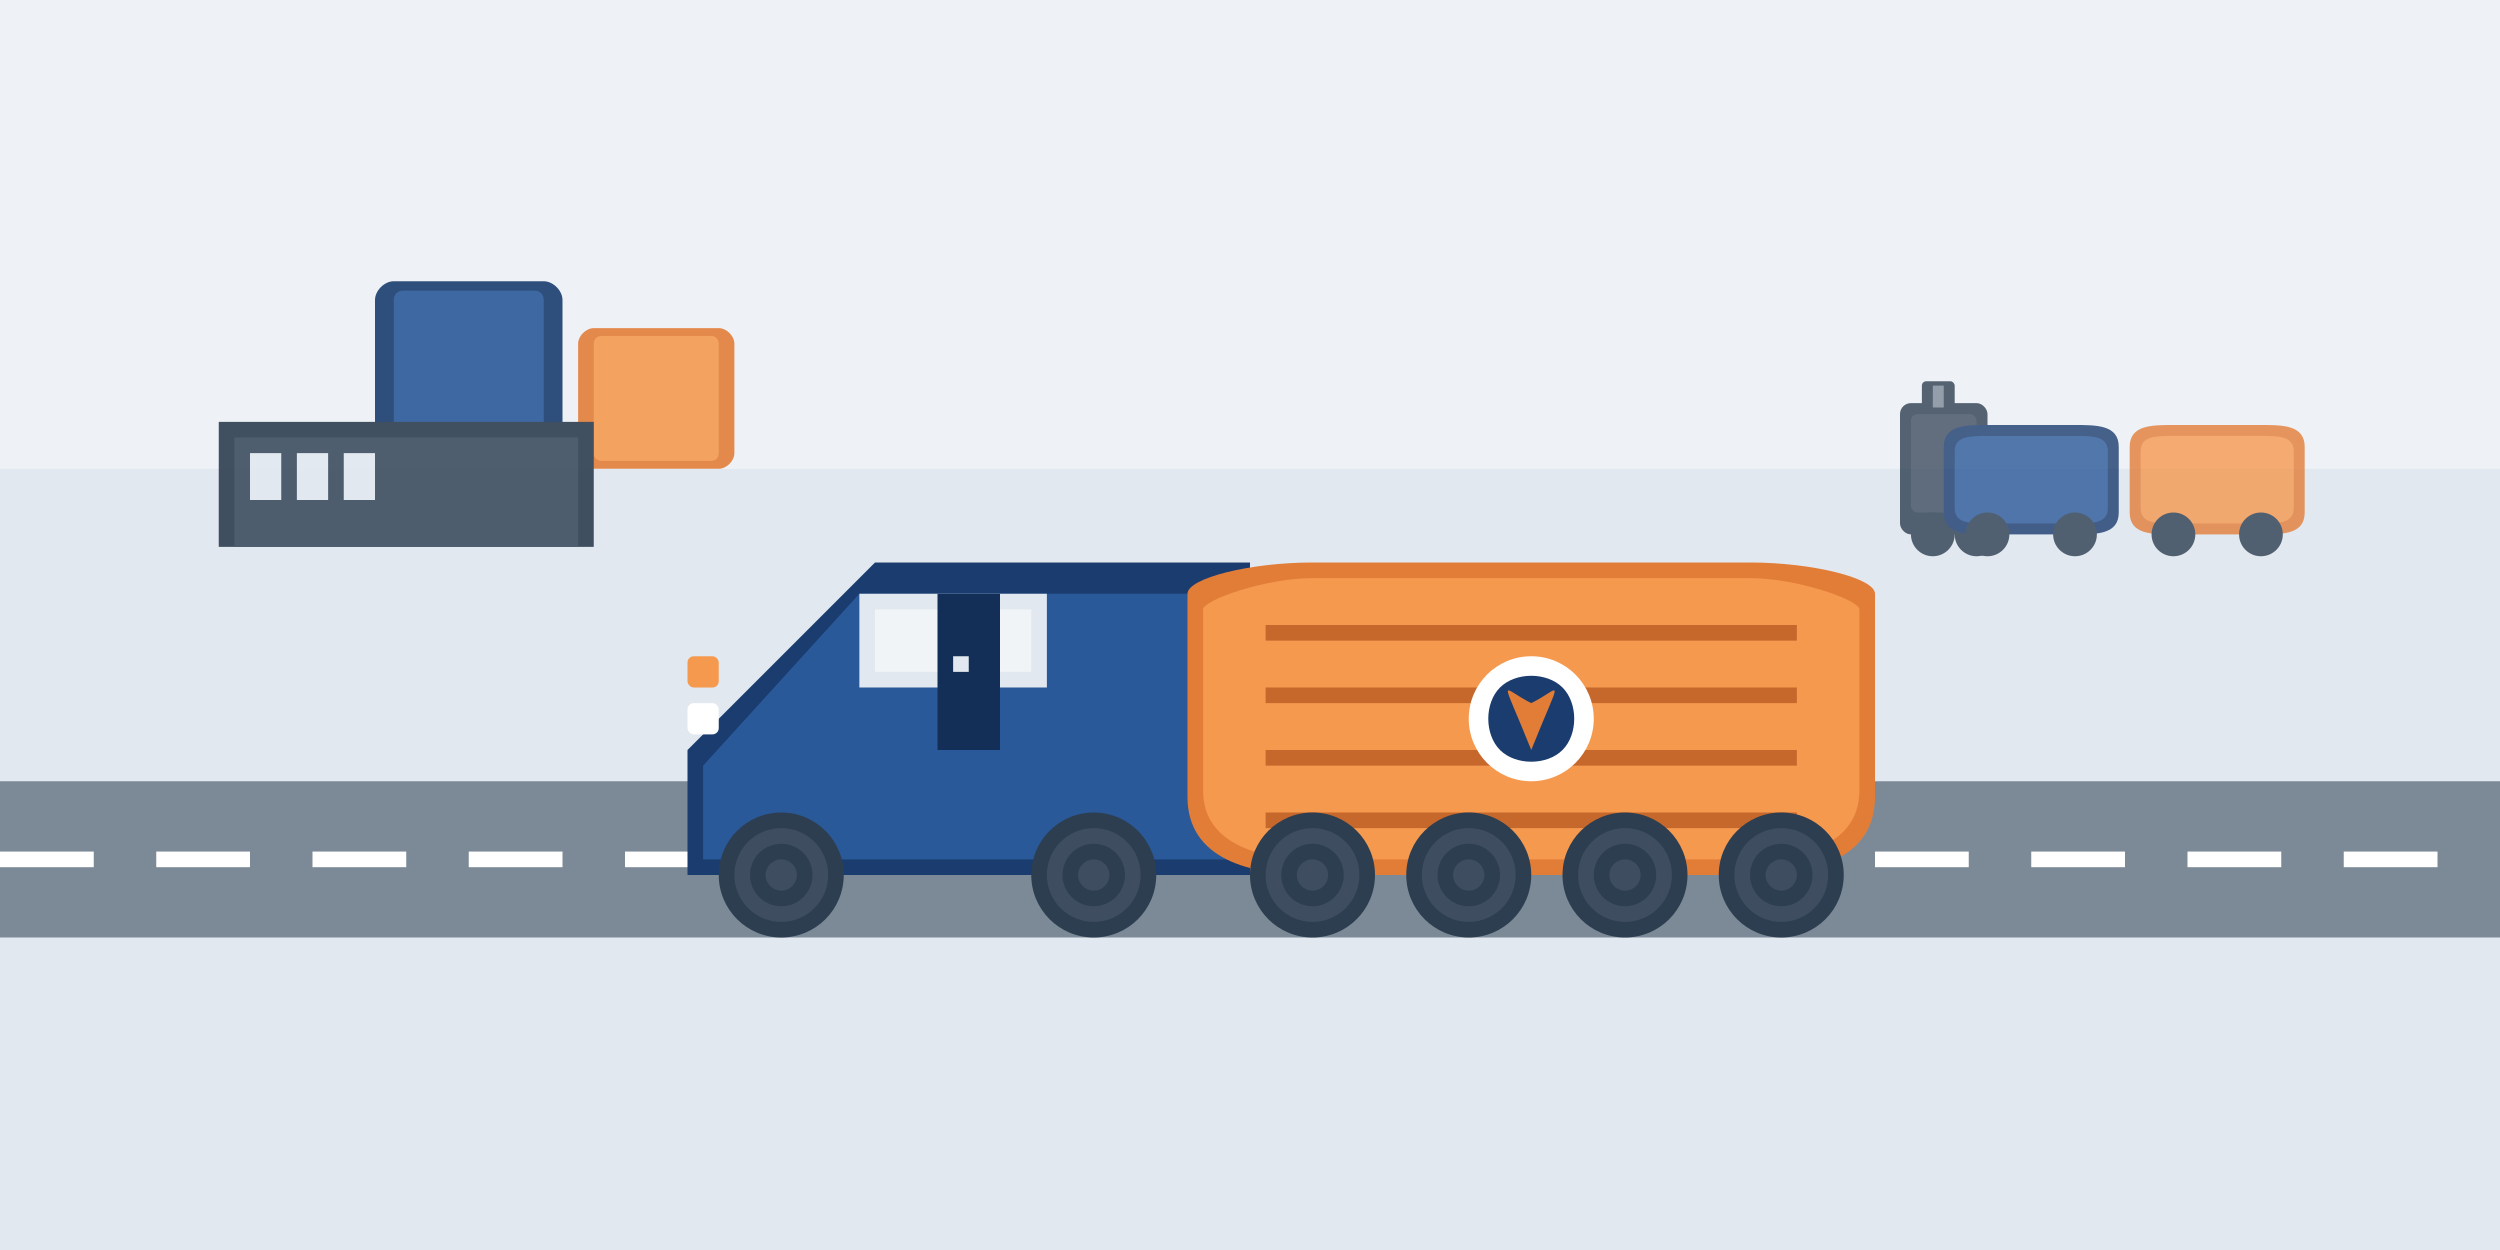 <svg xmlns="http://www.w3.org/2000/svg" viewBox="0 0 800 400" width="100%" height="100%">
  <rect width="800" height="400" fill="#f4f7fa"/>
  <g transform="translate(400 200)">
    <!-- Sky and road -->
    <rect x="-400" y="-200" width="800" height="150" fill="#e1e8ef" opacity="0.3"/>
    <rect x="-400" y="-50" width="800" height="250" fill="#e1e8ef"/>
    <rect x="-400" y="50" width="800" height="50" fill="#7c8a97"/>
    
    <!-- Road markings -->
    <g stroke="#ffffff" stroke-width="5" stroke-dasharray="30 20">
      <line x1="-400" y1="75" x2="400" y2="75"/>
    </g>
    
    <!-- Oil tanker truck -->
    <g transform="translate(0, 40)">
      <!-- Truck cab -->
      <path d="M-180,0 L-120,-60 L0,-60 L0,40 L-180,40 Z" fill="#1a3c6e"/>
      <path d="M-175,5 L-125,-50 L-5,-50 L-5,35 L-175,35 Z" fill="#2a5999"/>
      
      <!-- Windshield -->
      <path d="M-125,-50 L-125,-20 L-65,-20 L-65,-50 Z" fill="#e1e8ef"/>
      <path d="M-120,-45 L-120,-25 L-70,-25 L-70,-45 Z" fill="#ffffff" opacity="0.5"/>
      
      <!-- Wheels -->
      <g transform="translate(-150, 40)">
        <circle cx="0" cy="0" r="20" fill="#2d3e50"/>
        <circle cx="0" cy="0" r="15" fill="#3e4e60"/>
        <circle cx="0" cy="0" r="10" fill="#2d3e50"/>
        <circle cx="0" cy="0" r="5" fill="#3e4e60"/>
      </g>
      
      <g transform="translate(-50, 40)">
        <circle cx="0" cy="0" r="20" fill="#2d3e50"/>
        <circle cx="0" cy="0" r="15" fill="#3e4e60"/>
        <circle cx="0" cy="0" r="10" fill="#2d3e50"/>
        <circle cx="0" cy="0" r="5" fill="#3e4e60"/>
      </g>
      
      <!-- Lights -->
      <rect x="-180" y="-30" width="10" height="10" rx="2" fill="#f5994f"/>
      <rect x="-180" y="-15" width="10" height="10" rx="2" fill="#ffffff"/>
      
      <!-- Door -->
      <rect x="-100" y="-50" width="20" height="50" fill="#142f57"/>
      <rect x="-95" y="-30" width="5" height="5" fill="#e1e8ef"/>
      
      <!-- Truck tanker -->
      <g transform="translate(90, -10)">
        <path d="M-110,-40 L-110,25 C-110,45 -90,50 -70,50 L70,50 C90,50 110,45 110,25 L110,-40 C110,-45 90,-50 70,-50 L-70,-50 C-90,-50 -110,-45 -110,-40 Z" fill="#e27d38"/>
        <path d="M-105,-35 L-105,23 C-105,41 -85,45 -70,45 L70,45 C85,45 105,41 105,23 L105,-35 C105,-38 85,-45 70,-45 L-70,-45 C-85,-45 -105,-38 -105,-35 Z" fill="#f5994f"/>
        
        <!-- Tanker details -->
        <rect x="-85" y="-30" width="170" height="5" fill="#c6682c"/>
        <rect x="-85" y="-10" width="170" height="5" fill="#c6682c"/>
        <rect x="-85" y="10" width="170" height="5" fill="#c6682c"/>
        <rect x="-85" y="30" width="170" height="5" fill="#c6682c"/>
        
        <!-- Tanker logo -->
        <circle cx="0" cy="0" r="20" fill="#ffffff"/>
        <path d="M-10,-10 C-5,-15 5,-15 10,-10 C15,-5 15,5 10,10 C5,15 -5,15 -10,10 C-15,5 -15,-5 -10,-10 Z" fill="#1a3c6e"/>
        <path d="M0,10 C-10,-15 -10,-10 0,-5 C10,-10 10,-15 0,10 Z" fill="#e27d38"/>
        
        <!-- Wheels -->
        <g transform="translate(-70, 50)">
          <circle cx="0" cy="0" r="20" fill="#2d3e50"/>
          <circle cx="0" cy="0" r="15" fill="#3e4e60"/>
          <circle cx="0" cy="0" r="10" fill="#2d3e50"/>
          <circle cx="0" cy="0" r="5" fill="#3e4e60"/>
        </g>
        
        <g transform="translate(-20, 50)">
          <circle cx="0" cy="0" r="20" fill="#2d3e50"/>
          <circle cx="0" cy="0" r="15" fill="#3e4e60"/>
          <circle cx="0" cy="0" r="10" fill="#2d3e50"/>
          <circle cx="0" cy="0" r="5" fill="#3e4e60"/>
        </g>
        
        <g transform="translate(30, 50)">
          <circle cx="0" cy="0" r="20" fill="#2d3e50"/>
          <circle cx="0" cy="0" r="15" fill="#3e4e60"/>
          <circle cx="0" cy="0" r="10" fill="#2d3e50"/>
          <circle cx="0" cy="0" r="5" fill="#3e4e60"/>
        </g>
        
        <g transform="translate(80, 50)">
          <circle cx="0" cy="0" r="20" fill="#2d3e50"/>
          <circle cx="0" cy="0" r="15" fill="#3e4e60"/>
          <circle cx="0" cy="0" r="10" fill="#2d3e50"/>
          <circle cx="0" cy="0" r="5" fill="#3e4e60"/>
        </g>
      </g>
    </g>
    
    <!-- Oil storage facility (background) -->
    <g transform="translate(-250, -80)" opacity="0.9">
      <!-- Storage tanks -->
      <g transform="translate(0, 0) scale(0.6)">
        <path d="M-40,-50 C-45,-50 -50,-45 -50,-40 L-50,30 C-50,35 -45,40 -40,40 L40,40 C45,40 50,35 50,30 L50,-40 C50,-45 45,-50 40,-50 Z" fill="#1a3c6e"/>
        <path d="M-35,-45 C-38,-45 -40,-43 -40,-40 L-40,30 C-40,33 -38,35 -35,35 L35,35 C38,35 40,33 40,30 L40,-40 C40,-43 38,-45 35,-45 Z" fill="#2a5999"/>
      </g>
      
      <g transform="translate(60, 10) scale(0.5)">
        <path d="M-40,-50 C-45,-50 -50,-45 -50,-40 L-50,30 C-50,35 -45,40 -40,40 L40,40 C45,40 50,35 50,30 L50,-40 C50,-45 45,-50 40,-50 Z" fill="#e27d38"/>
        <path d="M-35,-45 C-38,-45 -40,-43 -40,-40 L-40,30 C-40,33 -38,35 -35,35 L35,35 C38,35 40,33 40,30 L40,-40 C40,-43 38,-45 35,-45 Z" fill="#f5994f"/>
      </g>
      
      <!-- Facility building -->
      <rect x="-80" y="15" width="120" height="40" fill="#2d3e50"/>
      <rect x="-75" y="20" width="110" height="35" fill="#3e4e60"/>
      <rect x="-70" y="25" width="10" height="15" fill="#e1e8ef"/>
      <rect x="-55" y="25" width="10" height="15" fill="#e1e8ef"/>
      <rect x="-40" y="25" width="10" height="15" fill="#e1e8ef"/>
    </g>
    
    <!-- Train with oil tanks (background) -->
    <g transform="translate(250, -50) scale(0.7)" opacity="0.8">
      <!-- Locomotive -->
      <rect x="-60" y="-30" width="40" height="60" rx="5" fill="#2d3e50"/>
      <rect x="-55" y="-25" width="30" height="45" rx="3" fill="#3e4e60"/>
      <rect x="-50" y="-40" width="15" height="15" rx="2" fill="#2d3e50"/>
      <rect x="-45" y="-38" width="5" height="10" fill="#7c8a97"/>
      
      <!-- Wheels -->
      <circle cx="-45" cy="30" r="10" fill="#2d3e50"/>
      <circle cx="-25" cy="30" r="10" fill="#2d3e50"/>
      
      <!-- Tank cars -->
      <g transform="translate(0, 0)">
        <rect x="-15" y="-15" width="30" height="10" fill="#7c8a97"/>
        <path d="M-40,-10 L-40,20 C-40,30 -30,30 -20,30 L20,30 C30,30 40,30 40,20 L40,-10 C40,-20 30,-20 20,-20 L-20,-20 C-30,-20 -40,-20 -40,-10 Z" fill="#1a3c6e"/>
        <path d="M-35,-8 L-35,18 C-35,25 -28,25 -20,25 L20,25 C28,25 35,25 35,18 L35,-8 C35,-15 28,-15 20,-15 L-20,-15 C-28,-15 -35,-15 -35,-8 Z" fill="#2a5999"/>
        <circle cx="-20" cy="30" r="10" fill="#2d3e50"/>
        <circle cx="20" cy="30" r="10" fill="#2d3e50"/>
      </g>
      
      <g transform="translate(85, 0)">
        <rect x="-15" y="-15" width="30" height="10" fill="#7c8a97"/>
        <path d="M-40,-10 L-40,20 C-40,30 -30,30 -20,30 L20,30 C30,30 40,30 40,20 L40,-10 C40,-20 30,-20 20,-20 L-20,-20 C-30,-20 -40,-20 -40,-10 Z" fill="#e27d38"/>
        <path d="M-35,-8 L-35,18 C-35,25 -28,25 -20,25 L20,25 C28,25 35,25 35,18 L35,-8 C35,-15 28,-15 20,-15 L-20,-15 C-28,-15 -35,-15 -35,-8 Z" fill="#f5994f"/>
        <circle cx="-20" cy="30" r="10" fill="#2d3e50"/>
        <circle cx="20" cy="30" r="10" fill="#2d3e50"/>
      </g>
    </g>
  </g>
</svg>